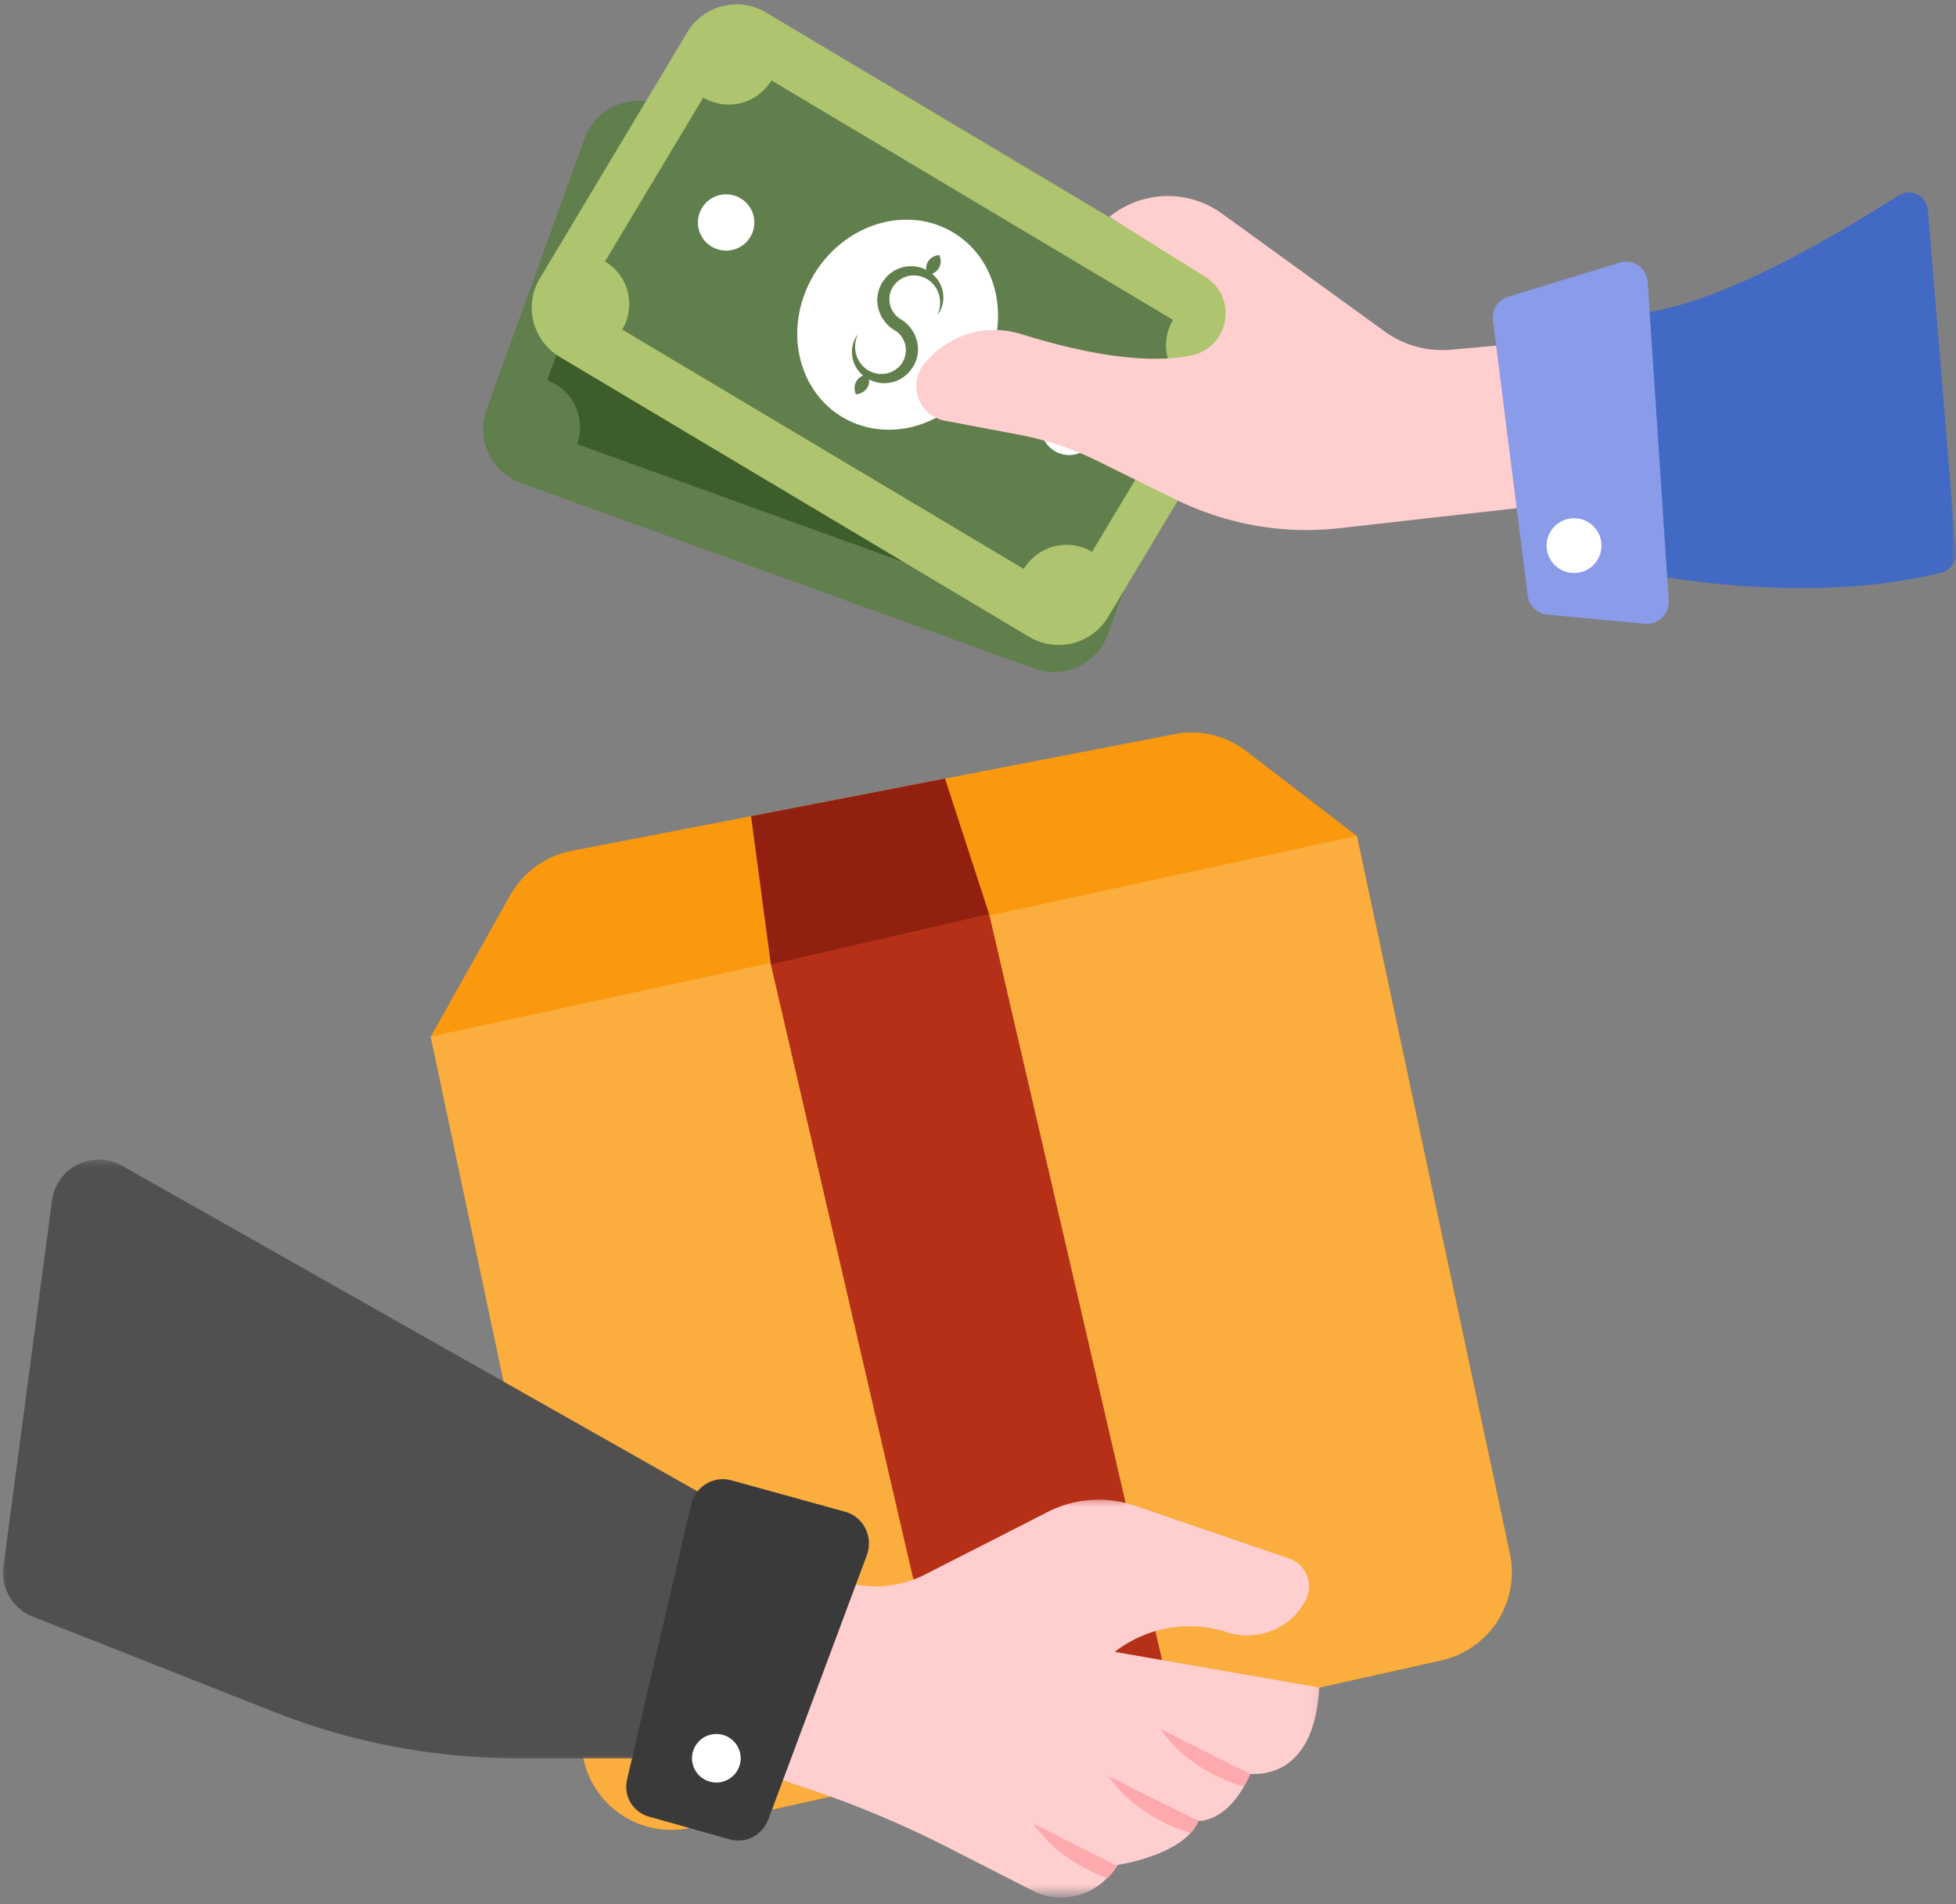 <svg width="150" height="146" fill="none" xmlns="http://www.w3.org/2000/svg"><rect width="100%" height="100%" fill="#808080" stroke="none"/><path d="m110.516 127.296-57.493 12.831c-.023 0-.078.023-.101.023-3.719.774-7.363-1.568-8.164-5.281-.024-.023-.024-.023-.024-.051L33.035 79.477l6.094-10.846c1.008-1.75 2.71-3.016 4.727-3.4l13.742-2.655 14.875-2.883 17.59-3.402a6.834 6.834 0 0 1 5.527 1.316l8.469 6.49 11.726 55.007c.777 3.709-1.547 7.367-5.269 8.192Z" fill="#FA990E"/><path d="m110.512 127.303-57.496 12.815c-.024 0-.07.024-.094.024-3.723.77-7.371-1.565-8.168-5.273-.023-.028-.023-.028-.023-.047l-11.7-55.346 71.02-15.387 11.726 55.023c.793 3.708-1.547 7.351-5.265 8.191Z" fill="#FBAD3E"/><path d="m59.117 73.955 16.739-3.864 14.3 61.684-16.738 3.861-14.3-61.68Z" fill="#B53016"/><path d="m92.473 27.86-7.504 20.757c-.824 2.28-3.352 3.471-5.625 2.65L39.942 37.032c-2.274-.821-3.458-3.35-2.633-5.631l7.504-20.758a4.39 4.39 0 0 1 5.625-2.65L89.84 22.225a4.394 4.394 0 0 1 2.633 5.635Z" fill="#617F4D"/><path d="M87.816 30.098 82.82 43.92a3.813 3.813 0 0 0-4.879 2.296L44.25 34.047a3.82 3.82 0 0 0-2.285-4.887l4.996-13.82a3.815 3.815 0 0 0 4.879-2.299L85.53 25.214a3.815 3.815 0 0 0 2.285 4.884Z" fill="#3D5E2A"/><path d="M51.441 22.053c.282.059.54.164.778.323a2.173 2.173 0 0 1 .914 1.378 2.12 2.12 0 0 1-.004.844c-.055.285-.164.541-.324.783a2.173 2.173 0 0 1-1.375.918 2.123 2.123 0 0 1-.844-.004 2.103 2.103 0 0 1-.777-.323 2.142 2.142 0 0 1-.914-1.378 2.194 2.194 0 0 1 0-.844 2.172 2.172 0 0 1 .921-1.374c.239-.16.5-.268.782-.323.28-.054.562-.054.843 0ZM80.21 32.448c.282.055.54.163.778.323.239.16.438.358.594.596.16.24.266.502.324.782A2.17 2.17 0 0 1 80.2 36.69a2.201 2.201 0 0 1-.843 0 2.2 2.2 0 0 1-.778-.323 2.174 2.174 0 0 1-.914-1.378 2.12 2.12 0 0 1 .004-.844 2.171 2.171 0 0 1 1.7-1.7c.28-.055.562-.055.843.003Z" fill="#255299"/><path d="M67.656 21.828a6.848 6.848 0 0 1 2.484 1.545c.36.346.68.727.966 1.148a7.962 7.962 0 0 1 1.18 2.84c.105.518.163 1.043.171 1.577a9.06 9.06 0 0 1-1.195 4.65c-.27.47-.575.914-.918 1.323a8.533 8.533 0 0 1-2.426 1.996 7.705 7.705 0 0 1-1.414.592 7.15 7.15 0 0 1-2.953.272 6.85 6.85 0 0 1-2.746-.973 6.706 6.706 0 0 1-1.168-.906 7.434 7.434 0 0 1-1.684-2.498 8.399 8.399 0 0 1-.46-1.495 8.804 8.804 0 0 1-.056-3.183c.09-.533.223-1.059.407-1.569a9.001 9.001 0 0 1 1.594-2.798 8.512 8.512 0 0 1 1.128-1.12 7.95 7.95 0 0 1 1.297-.872 7.431 7.431 0 0 1 2.883-.887c.5-.047.992-.04 1.48.023.489.058.965.171 1.43.335Z" fill="#8A9BEA"/><path d="M66.82 31.6c-.015-1.07-.761-2.071-1.765-2.425a1.773 1.773 0 0 1-1.18-1.557c-.062-.7.344-1.42.988-1.759a1.958 1.958 0 0 1 2.13.206c.632.475.956 1.37.753 2.234.414-.79.254-1.887-.43-2.588a2.492 2.492 0 0 0-.574-.432c.067-.042.121-.085.172-.132.117-.117.2-.245.25-.385.05-.14.07-.292.055-.456a1.174 1.174 0 0 0-.207-.548c-.239.07-.387.175-.508.292a.996.996 0 0 0-.25.381c-.05.14-.07.292-.05.455.007.063.019.125.038.187-.07-.02-.136-.043-.207-.058a2.576 2.576 0 0 0-1.488.155c-.965.386-1.621 1.425-1.59 2.491.02 1.07.766 2.07 1.77 2.424.66.222 1.144.86 1.183 1.557.063.7-.343 1.42-.992 1.763a1.967 1.967 0 0 1-2.129-.21c-.633-.475-.957-1.37-.75-2.234-.418.79-.254 1.887.43 2.584.164.175.355.32.566.436a1.038 1.038 0 0 0-.418.517c-.05.14-.07.292-.054.456.023.167.066.338.207.548.238-.07.382-.179.507-.291a1.008 1.008 0 0 0 .305-.837c-.008-.062-.023-.125-.039-.19.547.159 1.152.143 1.691-.098.965-.385 1.622-1.42 1.586-2.487Z" fill="#fff"/><path d="M50.934 22.31c.28.059.539.164.777.323a2.174 2.174 0 0 1 .914 1.378 2.12 2.12 0 0 1-.004.844 2.171 2.171 0 0 1-1.7 1.7 2.123 2.123 0 0 1-.843-.003 2.102 2.102 0 0 1-.777-.323 2.142 2.142 0 0 1-.914-1.378 2.193 2.193 0 0 1 0-.844 2.171 2.171 0 0 1 1.703-1.697c.281-.054.562-.054.844 0ZM79.703 32.704c.281.059.54.164.778.323.238.16.437.362.593.6.16.237.266.498.324.778a2.193 2.193 0 0 1-.328 1.627 2.172 2.172 0 0 1-1.379.918 2.123 2.123 0 0 1-.843-.004 2.156 2.156 0 0 1-1.363-3.323 2.174 2.174 0 0 1 2.218-.919Z" fill="#8A9BEA"/><path d="m96.278 28.443-11.31 18.874a4.415 4.415 0 0 1-6.03 1.518l-36.02-21.474a4.39 4.39 0 0 1-1.52-6.016l11.31-18.874a4.4 4.4 0 0 1 6.03-1.517l36.02 21.473a4.376 4.376 0 0 1 1.52 6.016Z" fill="#AEC46E"/><path d="M91.273 29.743 83.746 42.31a3.822 3.822 0 0 0-5.23 1.315l-30.801-18.36a3.799 3.799 0 0 0-1.317-5.218L53.93 7.48a3.822 3.822 0 0 0 5.23-1.315l30.797 18.36a3.806 3.806 0 0 0 1.316 5.218Z" fill="#617F4D"/><path d="M84.7 32.58a2.146 2.146 0 0 1-.634 1.526 2.133 2.133 0 0 1-.703.467 2.166 2.166 0 0 1-2.355-.467 2.144 2.144 0 0 1-.469-2.35 2.159 2.159 0 0 1 1.168-1.167 2.1 2.1 0 0 1 .828-.168c.29 0 .563.054.828.167.266.109.5.265.703.467.203.202.36.436.47.7.108.261.163.537.163.826Z" fill="#255299"/><path d="M73.078 17.812c.422.253.813.548 1.172.883.36.339.684.712.965 1.121.285.413.523.852.719 1.32.195.466.343.953.445 1.459a8.278 8.278 0 0 1 .016 3.129 9.094 9.094 0 0 1-1.133 3 8.762 8.762 0 0 1-.953 1.307 8.655 8.655 0 0 1-1.16 1.11c-.419.334-.86.626-1.329.871-.465.25-.945.447-1.441.6a7.466 7.466 0 0 1-3.004.292 6.907 6.907 0 0 1-2.781-.926 6.993 6.993 0 0 1-1.172-.884 6.944 6.944 0 0 1-.961-1.121 7.19 7.19 0 0 1-.719-1.32 7.859 7.859 0 0 1-.602-3.008 8.61 8.61 0 0 1 .137-1.58 9.009 9.009 0 0 1 .434-1.544c.187-.506.426-.993.703-1.456.277-.467.594-.903.95-1.307a8.45 8.45 0 0 1 1.163-1.11 8.356 8.356 0 0 1 2.766-1.47c.496-.148.996-.25 1.504-.3a7.435 7.435 0 0 1 1.5.008 6.875 6.875 0 0 1 2.781.926Z" fill="#fff"/><path d="M70.363 27.194c.184-1.054-.36-2.171-1.277-2.716a1.768 1.768 0 0 1-.867-1.747c.07-.697.605-1.324 1.308-1.534.696-.217 1.543.008 2.051.611.531.588.68 1.526.316 2.331.56-.692.61-1.797.067-2.615a2.47 2.47 0 0 0-.477-.533 1.064 1.064 0 0 0 .512-.424c.074-.128.125-.272.14-.436.008-.167 0-.346-.1-.576-.25.023-.415.098-.556.187a1.007 1.007 0 0 0-.457.763c-.004.062 0 .124.004.19-.062-.03-.125-.07-.191-.097a2.568 2.568 0 0 0-1.492-.132c-1.02.19-1.864 1.082-2.032 2.128-.183 1.055.356 2.176 1.278 2.717.605.338.96 1.058.867 1.747-.07.697-.605 1.327-1.309 1.533a1.974 1.974 0 0 1-2.054-.61c-.528-.588-.68-1.526-.313-2.332-.558.697-.61 1.798-.066 2.615.129.199.289.378.476.534a1.01 1.01 0 0 0-.652.86c-.008.167.004.346.098.575.25-.023.414-.097.554-.186a1.009 1.009 0 0 0 .46-.763c.005-.062.001-.124-.003-.19.508.256 1.106.361 1.684.229 1.02-.195 1.863-1.082 2.031-2.129Z" fill="#617F4D"/><path d="M57.848 17.057a2.144 2.144 0 0 1-.633 1.525 2.136 2.136 0 0 1-.703.467 2.134 2.134 0 0 1-.825.164c-.289 0-.562-.055-.828-.164a2.136 2.136 0 0 1-1.172-1.167 2.144 2.144 0 0 1 0-1.65c.11-.265.266-.498.47-.7a2.153 2.153 0 0 1 1.531-.63c.285-.001.562.053.824.162.265.11.5.265.703.467.203.203.36.436.469.7.109.265.164.538.164.826ZM84.152 32.732c0 .288-.054.56-.164.825-.113.264-.27.498-.469.7a2.134 2.134 0 0 1-.703.467 2.165 2.165 0 0 1-2.356-.467 2.125 2.125 0 0 1-.468-.7 2.144 2.144 0 0 1 .469-2.35 2.166 2.166 0 0 1 2.356-.467c.265.108.5.264.702.466a2.144 2.144 0 0 1 .633 1.525Z" fill="#fff"/><mask id="a" style="mask-type:luminance" maskUnits="userSpaceOnUse" x="0" y="88" width="56" height="48"><path d="M0 88.786h55.816v46.823H0V88.786Z" fill="#fff"/></mask><g mask="url(#a)"><path d="M55.203 115.314 9.363 89.377c-2.234-1.264-5.039.129-5.375 2.666L.262 120.116a3.61 3.61 0 0 0 2.258 3.834l18.496 7.3a51.044 51.044 0 0 0 18.707 3.557h8.738l6.742-19.493Z" fill="#51504F"/></g><mask id="b" style="mask-type:luminance" maskUnits="userSpaceOnUse" x="123" y="14" width="27" height="32"><path d="M123.816 14.068H150v31.88h-26.184v-31.88Z" fill="#fff"/></mask><g mask="url(#b)"><path d="M149.996 42.32c.074.713-.398 1.378-1.09 1.577-11.539 2.883-24.808-.343-24.808-.343V24.151c6.843 0 17.125-6.41 21.5-9.168.937-.592 2.172.023 2.246 1.132l2.152 26.206Z" fill="#4269C4"/></g><path d="m117.324 26.272-1.012 12.694-13.589 1.53c-4.325.494-8.7-.296-12.606-2.219l-6.004-2.957a23.056 23.056 0 0 0-5.949-1.985l-5.688-1.074c-1.984-.374-2.882-2.713-1.644-4.304 1.68-2.156 4.59-3.234 7.45-2.35l1.484.443c5.582 1.572 9.226 1.693 11.605 1.195 2.906-.607 3.578-4.44 1.063-6.013l-7.356-4.6a7.067 7.067 0 0 1 8.648-.245l12.454 9.02a7.492 7.492 0 0 0 5.019 1.41l6.125-.545Z" fill="#FFCECF"/><path d="M127.969 46.048a1.67 1.67 0 0 1-1.824 1.775l-7.489-.7a1.668 1.668 0 0 1-1.5-1.448l-2.668-21.127a1.682 1.682 0 0 1 1.172-1.798l8.539-2.611a1.656 1.656 0 0 1 2.157 1.47l1.613 24.44Z" fill="#8A9BEA"/><path d="M122.812 41.834c0 .276-.05.545-.16.802a2.044 2.044 0 0 1-.453.68c-.199.2-.426.351-.683.456a2.05 2.05 0 0 1-.805.16c-.281 0-.547-.05-.805-.16a2.117 2.117 0 0 1-1.14-1.136 2.089 2.089 0 0 1 0-1.604 2.117 2.117 0 0 1 1.14-1.136c.258-.109.524-.16.805-.16.277 0 .547.051.805.16.257.105.484.257.683.455.196.195.348.425.453.681.11.257.16.522.16.802Z" fill="#fff"/><mask id="c" style="mask-type:luminance" maskUnits="userSpaceOnUse" x="54" y="114" width="48" height="32"><path d="M54.816 114.688h47v30.603h-47v-30.603Z" fill="#fff"/></mask><g mask="url(#c)"><path d="M101.168 129.382c-.387 7.059-4.805 6.623-5.27 6.623h-.027a6.917 6.917 0 0 1-.488.977c-1.422 2.498-3.102 2.627-3.438 2.627h-.05a3.018 3.018 0 0 1-.594.93c-1.703 1.879-5.606 2.448-5.606 2.448 0 .023-.023.023-.023.05a4.527 4.527 0 0 1-.75.954h-.028c-.902.953-2.218 1.494-3.535 1.494-.75 0-1.5-.179-2.195-.541l-6.512-3.323a79.137 79.137 0 0 0-11.465-4.74l-6.253-2.063 4.496-15.768 4.234 1.856c2.352 1.004 5.012.981 7.309-.206l9.402-4.791a8.567 8.567 0 0 1 6.664-.463l11.883 4.067c.93.338 1.469 1.237 1.469 2.113 0 .284-.075.646-.204.93-.855 1.775-2.636 2.833-4.546 2.833a4.995 4.995 0 0 1-1.602-.257c-2.918-.953-6.094-.362-8.523 1.495v.027l15.652 2.728Z" fill="#FFCECF"/></g><path d="m66.496 119.182-7.582 20.329c-.492 1.238-1.758 1.868-3.02 1.495l-6.062-1.705c-1.309-.35-2.059-1.611-1.73-2.918l4.914-21.1c.375-1.354 1.754-2.172 3.113-1.775l8.703 2.405c1.383.397 2.129 1.868 1.664 3.269Z" fill="#3A3A3A"/><path d="M56.8 134.807a1.8 1.8 0 0 1-.144.712 1.831 1.831 0 0 1-1.008 1.004 1.796 1.796 0 0 1-.714.144 1.79 1.79 0 0 1-.711-.144 1.764 1.764 0 0 1-.606-.401 1.844 1.844 0 0 1-.406-2.027c.094-.23.23-.428.406-.603a1.76 1.76 0 0 1 .606-.405 1.84 1.84 0 0 1 .71-.14 1.846 1.846 0 0 1 1.32.545c.177.175.31.373.403.603.098.225.145.463.145.712Z" fill="#fff"/><path d="M95.871 136.006a6.903 6.903 0 0 1-.488.976c-.7-.206-1.395-.49-2.067-.797-1.68-.853-3.254-2.036-4.312-3.608.875.385 1.652.852 2.477 1.238l2.402 1.21 1.988.981ZM91.945 139.609h-.05a3.02 3.02 0 0 1-.594.93 13.08 13.08 0 0 1-1.988-.775c-1.68-.848-3.227-2.008-4.313-3.58.879.362 1.68.825 2.477 1.238l2.402 1.183 2.066 1.004ZM85.672 143.037a4.496 4.496 0 0 1-.75.953h-.028a12.028 12.028 0 0 1-1.316-.568c-1.68-.825-3.226-2.008-4.312-3.58.878.385 1.68.848 2.48 1.238l2.402 1.21 1.524.747Z" fill="#FEA9AD"/><path d="M75.856 70.102 59.12 73.966l-1.523-11.39 14.875-2.884 3.383 10.41Z" fill="#912010"/></svg>